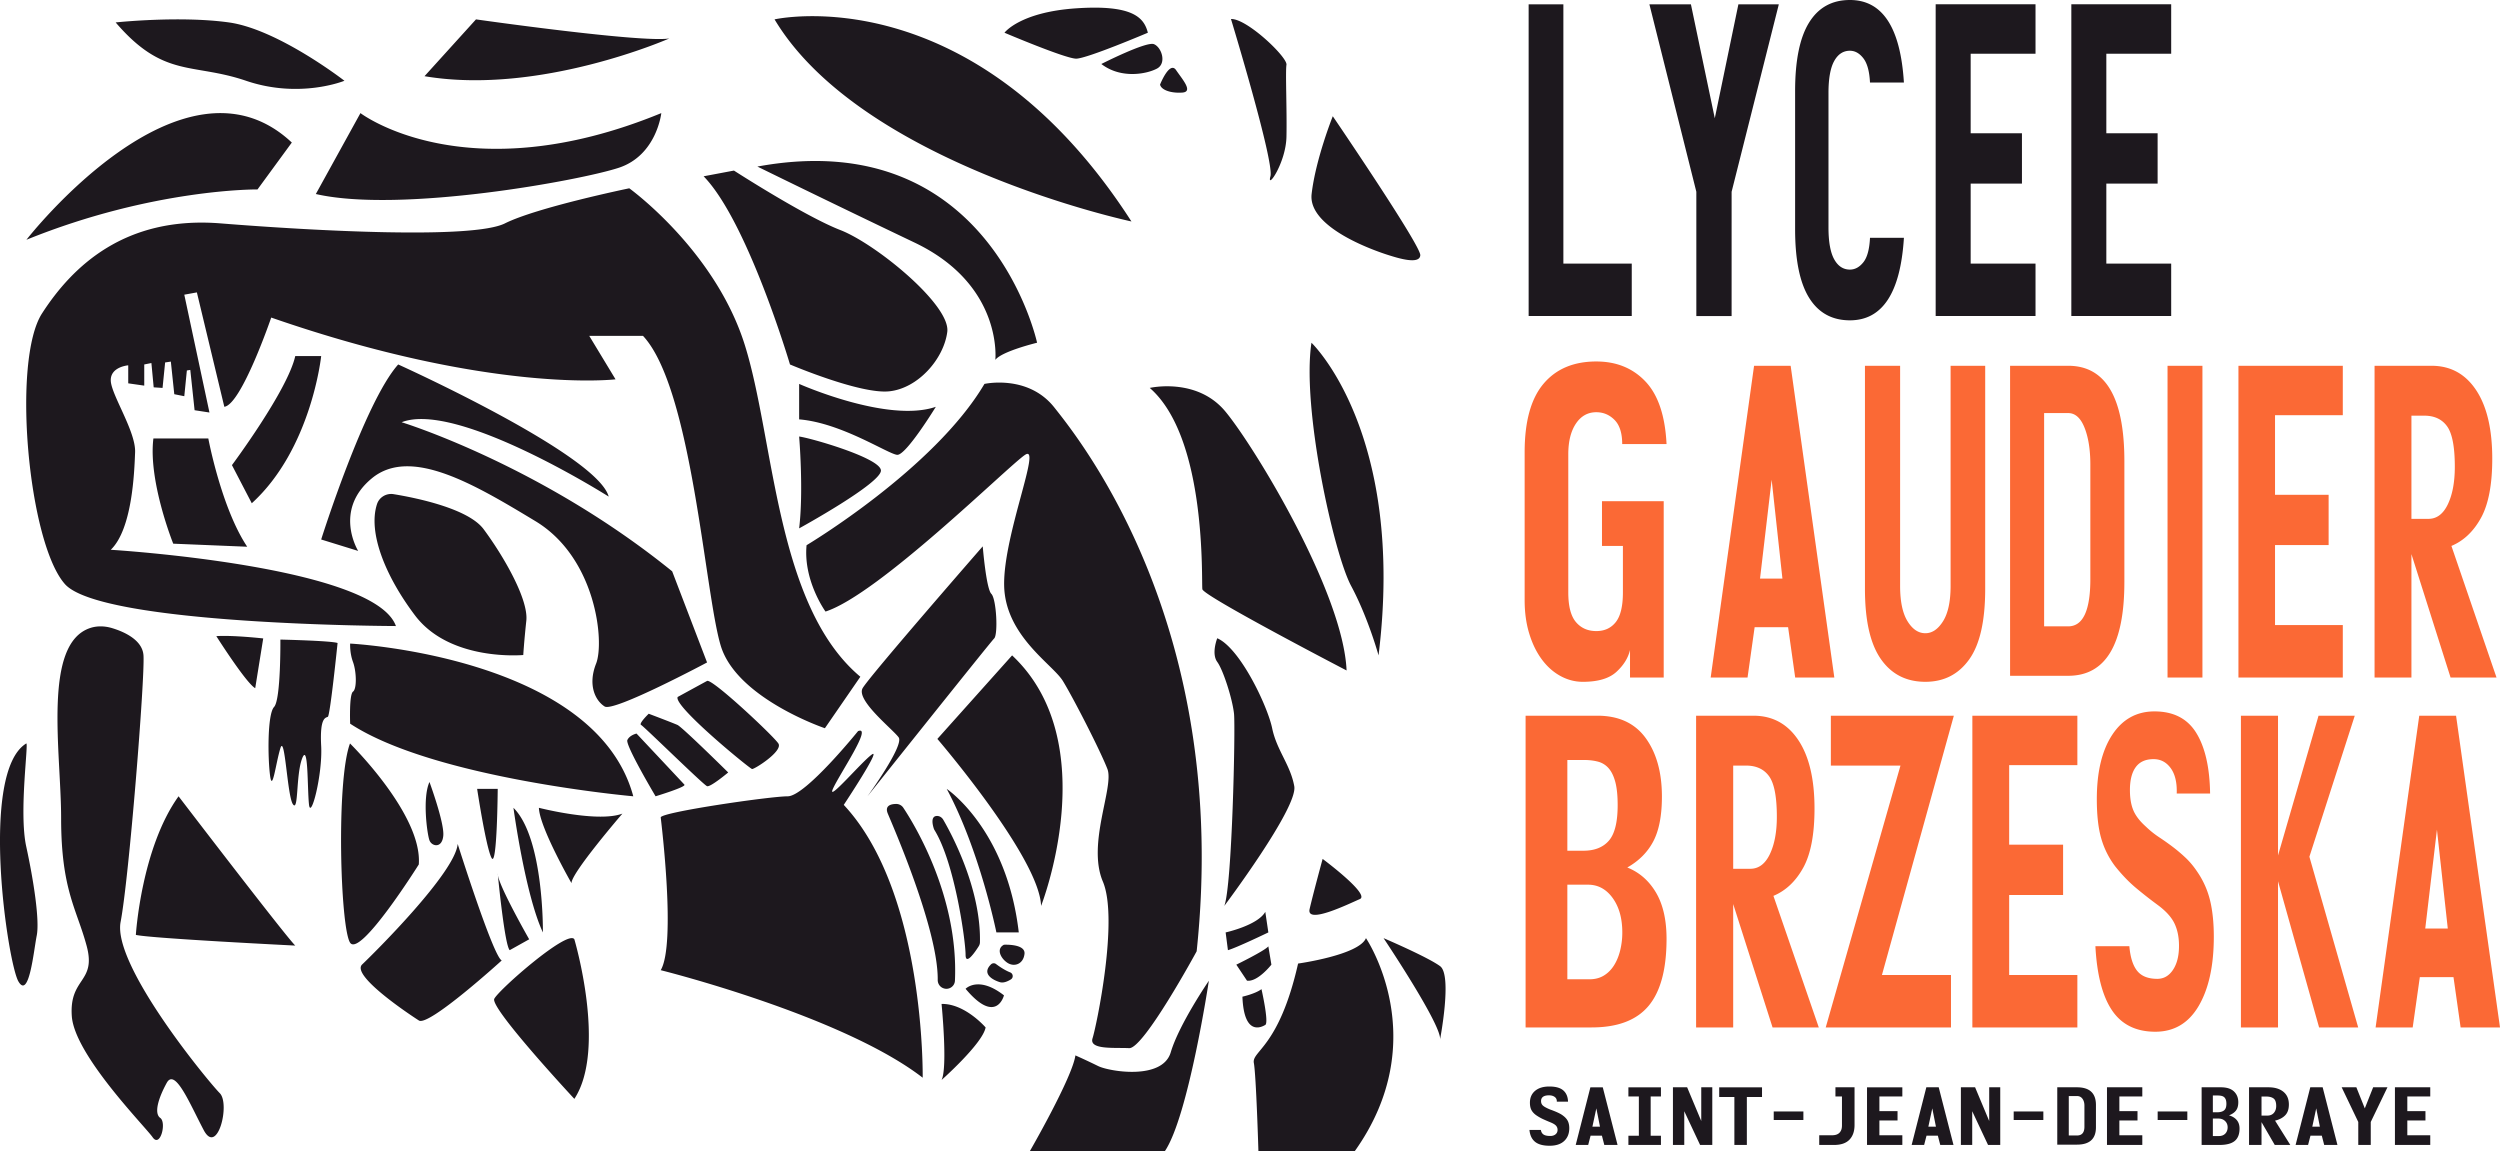 <svg xmlns="http://www.w3.org/2000/svg" width="600" height="276.357" viewBox="0 0 600 276.357"><path d="M59.054 19.385c12.904 4.393 23.61 0 23.61 0S66.742 7.031 54.937 5.383c-11.805-1.647-27.18 0-27.18 0 11.531 13.453 18.395 9.61 31.298 14.002zM61.8 45.467l8.236-11.257C43.68 9.501 6.342 57.546 6.342 57.546 36.816 45.192 61.8 45.466 61.8 45.466zm86.755-5.217c9.06-3.02 10.158-13.104 10.158-13.104-46.947 19.292-72.204 0-72.204 0L75.8 46.565c20.317 4.667 63.694-3.295 72.754-6.315zm12.08-31.023c-6.589 1.098-46.398-4.576-46.398-4.576l-12.354 13.636c27.645 4.667 58.752-9.06 58.752-9.06zM95.019 150.25c-5.124-14.459-68.436-18.303-68.436-18.303 5.14-4.941 5.658-18.485 5.84-23.427.184-4.942-5.627-13.636-5.833-17.068-.206-3.431 4.186-3.775 4.186-3.775v4.324l3.844.55v-5.08l1.716-.343.549 5.834 2.128.138.617-6.109 1.373-.206.824 7.825 2.402.48.618-6.177.823-.137 1.03 9.677 3.569.55-6.04-28.279 3.02-.549 6.589 27.455c4.118-.55 11.256-21.415 11.256-21.415 52.987 18.395 82.637 14.826 82.637 14.826l-6.314-10.433h12.903c11.806 12.629 14.826 61.772 18.67 74.4 3.843 12.63 24.983 19.768 24.983 19.768l8.51-12.354c-20.316-17.022-20.59-56.83-27.728-79.618-7.138-22.787-27.729-37.612-27.729-37.612s-22.146 4.576-29.834 8.42c-7.687 3.843-45.39 1.83-68.27 0C30.045 51.78 17.416 63.86 10.095 75.208S6.8 130.3 15.585 140.184c8.785 9.883 79.434 10.066 79.434 10.066zM77.083 85.458H70.86c-1.83 8.236-15.192 26.173-15.192 26.173l4.759 9.152c14.328-13.046 16.656-35.325 16.656-35.325zm-40.267 19.767c-1.28 10.25 4.76 25.258 4.76 25.258l17.753.732c-6.223-9.334-9.335-25.99-9.335-25.99H36.816zm108.307 64.335c2.197 1.372 24.572-10.57 24.572-10.57l-8.374-21.872c-31.572-25.578-64.929-35.782-64.929-35.782 13.315-5.216 49.692 17.845 49.692 17.845-2.745-10.158-50.516-31.71-50.516-31.71-8.099 9.06-18.485 42.006-18.485 42.006l8.876 2.745s-6.04-9.746 3.295-17.434 24.709 1.51 39.26 10.296c14.55 8.785 16.61 28.964 14.55 34.18-2.059 5.217-.137 8.923 2.06 10.296zM94.473 118.6c-1.732-.285-3.445.714-3.99 2.384-2.168 6.659 1.804 17.011 9.112 26.703 8.42 11.165 25.99 9.517 25.99 9.517s.183-3.111.732-8.236c.55-5.125-5.49-15.557-10.25-21.963-3.686-4.963-16.16-7.51-21.594-8.405zm-33.222 46.566l1.921-11.943s-7.412-.823-11.256-.549c0 0 7.138 11.257 9.335 12.492zm4.53 4.503c-1.648 1.757-1.51 12.381-.961 16.5.549 4.118 1.372-3.02 2.47-6.59 1.099-3.569 1.648 11.531 3.02 13.453 1.373 1.922.687-7 2.197-10.982 1.51-3.98 1.235 7.001 1.647 10.982.412 3.98 3.295-7.138 2.929-14.002-.366-6.863 1.052-6.726 1.601-7 .55-.275 2.334-17.708 2.334-17.708-1.51-.55-13.727-.824-13.727-.824s.137 14.413-1.51 16.17zm18.257-15.21s-.138 2.196.686 4.433c.824 2.237.96 6.411 0 7.098-.96.686-.686 7.694-.686 7.694 20.041 13.185 67.949 17.426 67.949 17.426-9.06-33.631-67.95-36.651-67.95-36.651zm102.77 23.977c-1.19-1.83-15.923-15.65-17.113-15.009-1.19.64-7.047 3.844-7.047 3.844-1.19 2.105 17.296 17.204 17.846 17.296.549.092 7.504-4.301 6.314-6.131zm-32.945-4.449c.64.31 15.008 14.424 15.832 14.698.823.275 5.074-3.294 5.074-3.294s-11.023-10.89-12.176-11.404-6.9-2.69-6.9-2.69-2.47 2.38-1.83 2.69zm10.4 14.332c-.49-.549-11.498-12.263-11.498-12.263s-1.648.366-2.197 1.556c-.549 1.19 6.772 13.498 6.772 13.498s7.413-2.242 6.923-2.79zM271.55 53.154C233.39-6.147 185.893 4.65 185.893 4.65c20.774 34.684 85.657 48.503 85.657 48.503zm3.935-45.3c-.915-3.66-3.66-6.772-17.204-5.857-13.545.915-17.205 5.857-17.205 5.857s14.642 6.223 17.205 6.223 17.204-6.223 17.204-6.223zm2.197 8.603c2.379-1.282 1.098-5.125-.733-5.857-1.83-.732-12.629 4.758-12.629 4.758 4.76 3.66 10.982 2.38 13.362 1.099zm6.04 5.765c2.745-.183.091-3.112-1.465-5.4-1.556-2.287-3.843 3.478-3.843 3.478.274 1.281 2.562 2.105 5.307 1.922zm21.185 20.087c-.961 3.432 3.706-3.157 3.844-9.471s-.275-15.512 0-17.297c.274-1.784-9.472-11.119-13.316-10.981 0 0 10.433 34.318 9.472 37.75zm28.415 18.944c2.196.686 7.413 2.333 7.55 0 .137-2.334-21.002-33.357-21.002-33.357s-4.119 10.295-5.08 18.669c-.96 8.373 16.336 14.001 18.532 14.688zm-2.47 96.038c6.588-53.45-16.1-75.036-16.1-75.036-2.372 15.786 5.392 50.653 9.51 58.34 4.118 7.688 6.59 16.696 6.59 16.696zM275.941 93.1c13.865 12.08 12.355 46.672 12.63 48.32s34.609 19.492 34.609 19.492c-.807-18.807-22.255-53.948-29.118-62.184-6.864-8.237-18.12-5.628-18.12-5.628zm-37.062-6.727c1.51-2.059 10.02-4.118 10.02-4.118s-11.256-52.575-67.125-42.28c0 0 16.472 8.1 37.75 18.258s19.355 28.14 19.355 28.14zm-25.533 7.55c7-.686 13.178-7.824 14.002-14.276.823-6.452-17.16-21.14-25.67-24.434-8.51-3.295-25.532-14.276-25.532-14.276l-7.276 1.372c10.57 10.845 20.728 45.163 20.728 45.163s16.747 7.138 23.748 6.451zm11.256 3.707c-11.53 3.98-32.808-5.491-32.808-5.491v8.511c10.159.824 21.415 8.373 23.542 8.51 2.128.138 9.266-11.53 9.266-11.53zm-13.178 15.237c-.274-3.02-17.159-7.825-19.63-8.1 0 0 1.099 12.99 0 22.043 0 0 19.905-10.923 19.63-13.943zm59.576 138.69c3.478.182 16.198-23.245 16.198-23.245 8.236-77.696-27.866-122.583-34.18-130.545-6.315-7.962-16.748-5.628-16.748-5.628-12.08 20.453-42.691 38.71-42.691 38.71-.824 8.511 4.544 15.924 4.544 15.924 12.78-4.119 43.775-34.867 47.894-37.611 4.118-2.745-5.217 19.216-5.021 31.296.196 12.08 11.61 18.944 14.08 22.949 2.471 4.005 9.06 16.86 10.708 21.162 1.647 4.303-4.942 17.936-1.099 26.996 3.844 9.06-1.555 34.775-2.47 37.612-.916 2.837 5.307 2.196 8.785 2.38zm-32.396-98.333c.96-.96.55-9.471-.686-10.707-1.236-1.235-2.06-11.393-2.06-11.393s-27.18 31.16-28.826 34.043c-1.648 2.883 7.275 9.884 8.648 11.805 1.372 1.922-7.482 14.14-7.482 14.14s29.445-36.927 30.406-37.888zM28.946 221.265c2.013-10.432 5.857-58.569 5.491-63.974-.255-3.76-4.76-5.696-7.48-6.526-1.732-.529-3.595-.613-5.314-.041-11.484 3.818-6.973 29.789-6.973 45.65 0 17.204 3.752 21.78 6.131 30.657s-4.21 7.504-3.569 16.838c.64 9.335 17.571 26.448 19.401 29.076 1.83 2.629 3.386-3.543 1.83-4.642s-.457-4.758 1.556-8.419c2.014-3.66 5.583 5.125 8.877 11.348 3.295 6.223 6.406-6.315 3.844-8.877-2.563-2.562-25.807-30.657-23.794-41.09zM6.292 178.437c-11.306 6.955-4.434 52.712-1.872 57.104 2.563 4.393 3.66-7.32 4.393-10.981.732-3.66-.732-13.178-2.521-21.415-1.789-8.236.652-25.11 0-24.708zm26.315 45.94c3.742.85 38.253 2.562 38.253 2.562-2.563-2.562-28.004-35.828-28.004-35.828-8.968 12.492-10.25 33.266-10.25 33.266zm67.903-16.906c.915-11.963-16.509-29.041-16.509-29.041-3.33 8.96-2.343 43.933 0 47.777 2.343 3.844 16.51-18.736 16.51-18.736zm5.878-6.888c.295-3.112-3.315-12.904-3.315-12.904-1.74 3.844-.55 12.538 0 14.002.549 1.464 3.02 2.013 3.315-1.098zm11.606 5.354c1.322 2.333 1.46-16.61 1.46-16.61h-4.942s2.16 14.276 3.482 16.61zm1.504 4.165l-.044-.46c-.008.123.011.28.044.46zm2.838 17.935l4.668-2.608s-6.902-12.08-7.506-15.327c.27 2.739 1.722 16.943 2.838 17.935zm-12.491-25.499c-.55 6.898-20.18 26.323-22.925 28.931-2.745 2.608 11.257 11.943 13.625 13.453 2.368 1.51 19.87-14.414 19.87-14.414-2.06-.96-10.57-27.97-10.57-27.97zm13.383-8.667s2.815 20.848 7.07 29.91c0 0 .273-22.62-7.07-29.91zm6.11 0c.136 4.682 7.824 18.09 7.824 18.09-.138-2.35 12.217-16.694 12.217-16.694-5.903 2.234-20.042-1.396-20.042-1.396zm-10.708 45.834c-1.098 2.197 19.218 24.023 19.218 24.023 7.824-11.943 0-38.299 0-38.299-1.51-2.47-18.12 12.08-19.218 14.276zm191.997-51.004c-.916-5.14-4.21-8.617-5.308-13.925-1.098-5.308-7.687-19.218-13.178-21.597 0 0-1.465 3.66 0 5.674 1.464 2.013 3.66 8.968 4.026 12.445.366 3.478-.467 41.548-2.338 46.124 0 0 17.713-23.581 16.798-28.72zm3.683 29.453c-.892 3.843 9.495-1.282 12.057-2.38 2.562-1.098-8.934-9.638-8.934-9.638s-2.23 8.174-3.123 12.018zm31.317 13.727c-2.97-2.197-13.576-6.733-13.576-6.733s14.45 21.558 13.534 24.487c0 0 3.012-15.558.042-17.754zm-41.955-13.041c-1.83 3.249-9.518 4.94-9.518 4.94l.55 4.257c2.012-.549 9.7-4.257 9.7-4.257l-.732-4.94zm1.464 12.675l-.732-4.393c-.916 1.098-7.688 4.393-7.688 4.393l2.563 3.843c2.562.366 5.857-3.843 5.857-3.843zm-1.464 14.459c.915-.55-.916-8.583-.916-8.583-1.464 1.118-4.575 1.81-4.575 1.81.366 9.518 4.575 7.322 5.49 6.773zm7.87-14.723c-4.573 20.2-11.165 20.946-10.616 23.874.55 2.929 1.098 21.232 1.098 21.232h23.062c19.218-26.905 2.745-51.21 2.745-51.21-1.647 4.066-16.29 6.104-16.29 6.104zm-47.954 24.618a172.003 172.003 0 0 0-5.49-2.574c-.733 5.308-10.982 23.062-10.982 23.062h32.396c5.674-8.237 10.615-40.976 10.615-40.976s-7.138 10.41-9.151 17.182c-2.013 6.772-14.825 4.576-17.388 3.306zm-20.682-98.578l-17.937 20.047s24.526 28.553 24.892 40.084c0 0 15.375-39.18-6.955-60.131zm-33.677 23.8c-2.47 1.784-10.844 11.667-9.334 8.236 1.51-3.432 9.608-15.237 6.04-13.865 0 0-12.63 15.65-16.885 15.65-4.255 0-30.611 3.843-30.474 5.078.137 1.236 3.705 30.337 0 36.652 0 0 43.515 10.844 62.87 25.807 0 0 .686-44.476-18.943-65.479 0 0 9.197-13.864 6.726-12.08zm17.25 56.109c1.284.438 2.646-.473 2.707-1.83.913-20.206-9.78-37.588-12.39-41.51a2.036 2.036 0 0 0-1.716-.91c-1.204.009-2.818.36-2.007 2.317 1.184 2.858 12.117 27.813 11.979 39.915-.01.9.533 1.713 1.385 2.004l.042.014zm-.503 3.74s1.51 15.238 0 18.258c0 0 9.884-8.755 10.57-12.614 0 0-4.957-5.762-10.57-5.643zm5.765-3.63c7.4 8.838 9.213 1.572 9.213 1.572-6.162-4.805-9.213-1.571-9.213-1.571zm9.213-10.577c-1.906.961-.839 3.226.808 4.324 1.647 1.098 3.844.343 4.118-2.128.275-2.47-4.926-2.196-4.926-2.196zm1.47 6.628c-1.256-.485-2.615-1.424-3.368-1.986a.93.93 0 0 0-1.198.06c-2.34 2.256.396 3.778 2.137 4.29.817.24 1.781-.15 2.608-.663.678-.421.566-1.413-.178-1.7zm2.084-9.58c-2.883-24.848-17.297-34.454-17.297-34.454 7.962 14.825 11.925 34.453 11.925 34.453h5.372zm-20.22-24.554c4.88 7.917 7.453 26.635 7.453 29.91 0 2.728 2.352-.767 3.162-2.051.178-.283.278-.607.285-.94.278-12.983-6.995-26.305-8.808-29.416-.307-.527-.856-.898-1.466-.902-1.674-.011-1.037 2.307-.798 3.031.044.131.1.25.172.368zm167.334-135.97H375.21V1.032h-8.336v74.815h24.747v-12.59zm15.5 12.59h8.465V46.024l11.331-44.992h-9.703l-5.666 27.346-5.73-27.346h-9.965l11.267 44.992v29.823zm33.082-61.193c.911-1.652 2.17-2.477 3.777-2.477 1.214 0 2.29.603 3.223 1.806.934 1.204 1.466 3.147 1.596 5.83h8.14C456.115 6.604 451.795 0 443.98 0c-4.297 0-7.565 1.806-9.8 5.418-2.237 3.612-3.354 9.098-3.354 16.459v33.125c0 7.362 1.117 12.847 3.353 16.46 2.236 3.61 5.504 5.417 9.802 5.417 7.814 0 12.134-6.605 12.96-19.813H448.8c-.13 2.752-.662 4.713-1.596 5.881-.934 1.171-2.009 1.755-3.223 1.755-1.607 0-2.866-.826-3.777-2.477-.912-1.65-1.368-4.195-1.368-7.636v-32.3c0-3.438.456-5.985 1.368-7.635zm48.32 48.603H472.96V44.063h12.308V31.99H472.96V12.9h15.565V1.031H464.56v74.815h23.965v-12.59zm32.562 0H505.52V44.063h12.308V31.99h-12.308V12.9h15.565V1.031H497.12v74.815h23.965v-12.59zM375.29 267.88a5.344 5.344 0 0 0-.955-.63 14.01 14.01 0 0 0-1.05-.486 26.243 26.243 0 0 0-1.082-.42 8.37 8.37 0 0 1-1.06-.468c-.491-.242-.828-.483-1.013-.725-.184-.242-.276-.54-.276-.897 0-.446.157-.786.472-1.022.315-.235.795-.353 1.44-.353.568 0 1.028.134 1.382.401.353.268.514.643.484 1.126h2.695c-.031-1.157-.403-2.055-1.117-2.691-.715-.636-1.84-.954-3.375-.954-1.444 0-2.58.347-3.41 1.04-.829.694-1.244 1.645-1.244 2.853 0 .713.12 1.296.358 1.747.237.452.61.862 1.117 1.231.553.382 1.12.706 1.704.974.584.267 1.16.515 1.728.744.66.267 1.113.541 1.36.82.245.28.368.612.368.994 0 .445-.162.801-.484 1.068-.322.268-.745.401-1.266.401-.738 0-1.279-.117-1.625-.353-.345-.235-.557-.601-.633-1.097h-2.742c.123 1.272.572 2.223 1.348 2.853.775.63 1.939.945 3.49.945 1.52 0 2.687-.382 3.501-1.145.814-.764 1.221-1.788 1.221-3.073 0-.611-.1-1.146-.299-1.604-.2-.458-.546-.884-1.037-1.279zm6.404-6.928l-3.524 13.838h2.994l.577-2.233h2.717l.577 2.233h3.179l-3.548-13.838h-2.972zm.484 9.448l.944-4.39.876 4.39h-1.82zm8.639-7.253h2.51v9.429h-2.51v2.214h7.809v-2.214h-2.465v-9.43h2.465v-2.194h-7.81v2.195zm17.485 5.898l-3.387-8.093h-3.41v13.838h2.719v-8.093l3.8 8.093h2.926v-13.838h-2.648v8.093zm4.308-5.765h3.64v11.51h2.994v-11.51h3.64v-2.328H412.61v2.328zm13.085 5.517h7.118v-2.043h-7.118v2.043zm14.812-5.65h1.566v6.967c0 .445-.065.82-.196 1.126-.13.305-.303.547-.518.725a1.963 1.963 0 0 1-.737.382c-.277.076-.56.115-.852.115h-3.156v2.328h3.547c1.659 0 2.895-.423 3.71-1.27.813-.845 1.22-2.02 1.22-3.521v-9.047h-4.584v2.195zm7.578 11.643h8.478v-2.328h-5.506v-3.55h4.354v-2.234h-4.354v-3.531h5.506v-2.195h-8.478v13.838zm14.237-13.838l-3.525 13.838h2.995l.576-2.233h2.718l.577 2.233h3.179l-3.548-13.838h-2.972zm.484 9.448l.944-4.39.876 4.39h-1.82zm14.605-1.355l-3.387-8.093h-3.409v13.838h2.718v-8.093l3.801 8.093h2.926v-13.838h-2.649v8.093zm5.875-.248h7.118v-2.043h-7.118v2.043zm15.18-7.845h-4.721v13.762h4.722c3.04 0 4.561-1.387 4.561-4.161v-5.364c0-2.825-1.52-4.237-4.561-4.237zm1.797 9.467c0 1.4-.598 2.1-1.796 2.1h-1.958v-9.468h1.958c.568 0 1.01.217 1.325.65.314.432.471.98.471 1.64v5.078zm5.414 4.371h8.477v-2.328h-5.505v-3.55h4.354v-2.234h-4.354v-3.531h5.505v-2.195h-8.477v13.838zm12.164-5.993h7.118v-2.043h-7.118v2.043zm17.115-1.108c.753-.292 1.314-.68 1.682-1.164.369-.483.553-1.145.553-1.985 0-1.069-.35-1.934-1.048-2.596-.699-.661-1.74-.992-3.122-.992h-4.63v13.838h4.262c1.674 0 2.898-.318 3.674-.954.775-.636 1.164-1.629 1.164-2.978 0-.84-.228-1.524-.68-2.052-.453-.528-1.071-.9-1.855-1.117zm-3.87-4.771h1.083c.338 0 .641.025.91.076.268.05.495.15.68.296.184.146.325.35.426.61.1.262.15.602.15 1.022 0 .75-.189 1.276-.565 1.574-.377.3-.925.45-1.647.45h-1.037v-4.028zm3.41 8.455a1.958 1.958 0 0 1-.403.668c-.177.191-.396.341-.657.449a2.396 2.396 0 0 1-.922.162h-1.428v-4.199h1.336c.646 0 1.176.197 1.59.592.415.394.622.903.622 1.527 0 .28-.046.547-.138.801zm13.925-3.674c.607-.604.91-1.48.91-2.625 0-1.31-.438-2.325-1.313-3.044-.875-.719-2.08-1.078-3.616-1.078h-4.631v13.838h2.995v-5.478l3.179 5.478h3.731l-3.662-5.84c.998-.23 1.8-.647 2.407-1.25zm-2.695-.601c-.377.432-.903.649-1.578.649h-1.382v-4.581h1.036c.83 0 1.451.159 1.866.477.415.318.622.916.622 1.794 0 .675-.188 1.228-.564 1.661zm8.743-6.146l-3.525 13.838h2.995l.576-2.233h2.718l.576 2.233h3.18l-3.548-13.838h-2.972zm.484 9.448l.944-4.39.875 4.39h-1.82zm12.6-4.39l-2.027-5.058h-3.524l3.985 8.322v5.516h2.995v-5.516l4.008-8.322h-3.432l-2.004 5.058zm15.711-2.863v-2.195h-8.478v13.838h8.478v-2.328h-5.505v-3.55h4.353v-2.234h-4.353v-3.531h5.505z" fill="#1d181e"/><path d="M383.114 86.755c-5.449 0-9.678 1.79-12.685 5.366-3.01 3.578-4.514 9.048-4.514 16.408v35.499c0 2.958.37 5.641 1.108 8.048.736 2.41 1.745 4.473 3.022 6.192 1.277 1.72 2.767 3.044 4.47 3.973 1.703.929 3.49 1.393 5.364 1.393 3.632 0 6.313-.792 8.046-2.374 1.73-1.581 2.823-3.336 3.278-5.262v6.604h8.088v-42.309h-14.814v10.732h5.022v11.145c0 3.302-.567 5.676-1.702 7.12-1.136 1.445-2.696 2.167-4.683 2.167-2.043 0-3.675-.722-4.895-2.167-1.222-1.444-1.831-3.818-1.831-7.12v-33.125c0-3.096.609-5.555 1.83-7.378 1.22-1.822 2.853-2.735 4.896-2.735 1.703 0 3.164.62 4.385 1.858 1.22 1.238 1.83 3.165 1.83 5.779h10.643c-.34-6.811-2.03-11.816-5.066-15.015-3.037-3.2-6.968-4.799-11.792-4.799zm38 63.773h8.03l1.702 12.074h9.392l-10.48-74.815h-8.781l-10.413 74.815h8.847l1.702-12.074zm4.083-35.395l2.586 23.735h-5.377l2.79-23.735zm51.25-27.346h-8.303v52.835c0 3.715-.602 6.536-1.804 8.462-1.203 1.926-2.62 2.89-4.254 2.89-1.679 0-3.108-.964-4.288-2.89-1.18-1.926-1.77-4.747-1.77-8.462V87.787h-8.439v53.557c0 7.569 1.27 13.175 3.812 16.82 2.54 3.648 6.101 5.47 10.685 5.47 4.447 0 7.952-1.788 10.515-5.366 2.564-3.576 3.847-9.218 3.847-16.924V87.787zm33.403 51.906v-28.997c0-15.272-4.492-22.909-13.476-22.909H482.42v74.402h13.953c8.984 0 13.476-7.497 13.476-22.496zM490.588 99.14h5.786c1.678 0 2.983 1.17 3.913 3.508.93 2.34 1.396 5.298 1.396 8.875v27.449c0 7.568-1.77 11.351-5.31 11.351h-5.785V99.139zm37.996-11.351h-8.376v74.817h8.376V87.788zm33.689 62.224h-16.267V130.82h12.864v-12.074h-12.864v-19.09h16.267V87.787h-25.047v74.815h25.047v-12.59zm16.47-17.026l9.393 29.616h11.026l-10.822-31.577c2.949-1.238 5.32-3.49 7.112-6.76 1.792-3.266 2.69-7.996 2.69-14.188 0-7.085-1.295-12.572-3.881-16.46-2.586-3.885-6.149-5.83-10.686-5.83h-13.68v74.815h8.848v-29.616zm0-33.228h3.063c2.45 0 4.288.86 5.513 2.58 1.225 1.72 1.837 4.953 1.837 9.7 0 3.647-.556 6.64-1.667 8.977-1.112 2.34-2.666 3.509-4.662 3.509h-4.084V99.758zM390.551 208.196c2.797-1.581 4.882-3.68 6.252-6.294 1.37-2.614 2.056-6.192 2.056-10.732 0-5.779-1.3-10.456-3.897-14.035-2.599-3.576-6.466-5.366-11.605-5.366h-17.214v74.815h15.844c6.223 0 10.776-1.719 13.66-5.16 2.883-3.439 4.325-8.805 4.325-16.098 0-4.54-.843-8.237-2.526-11.093-1.685-2.854-3.983-4.866-6.895-6.037zm-14.388-25.798h4.025c1.256 0 2.383.14 3.383.413a5.06 5.06 0 0 1 2.527 1.6c.685.791 1.212 1.893 1.584 3.302.37 1.41.557 3.25.557 5.52 0 4.06-.7 6.898-2.098 8.514-1.4 1.617-3.44 2.425-6.124 2.425h-3.854v-21.774zm12.675 45.714c-.342 1.378-.842 2.58-1.498 3.612-.658 1.032-1.471 1.842-2.441 2.425-.972.586-2.113.878-3.426.878h-5.31v-22.703h4.968c2.398 0 4.367 1.068 5.91 3.2 1.54 2.132 2.311 4.885 2.311 8.254a17.89 17.89 0 0 1-.514 4.334zm43.94-19.864c1.803-3.267 2.705-7.997 2.705-14.189 0-7.085-1.3-12.571-3.903-16.46-2.602-3.885-6.187-5.83-10.751-5.83h-13.765v74.815h8.902v-29.616l9.45 29.616h11.095l-10.889-31.577c2.967-1.238 5.352-3.49 7.156-6.759zm-8.012-3.25c-1.12 2.34-2.682 3.508-4.691 3.508h-4.109V183.74h3.082c2.466 0 4.314.86 5.547 2.58 1.233 1.72 1.849 4.953 1.849 9.7 0 3.647-.56 6.64-1.678 8.978zm14.64-33.229v11.97h16.708l-17.941 62.845h30.063v-12.59h-16.572l17.256-62.225h-29.514zm33.96 74.815h25.202v-12.59H482.2v-19.193h12.942v-12.074h-12.942v-19.09h16.367v-11.868h-25.201v74.815zm53.978-37.356c-.868-1.306-1.816-2.44-2.843-3.405a38.25 38.25 0 0 0-3.115-2.631 63.518 63.518 0 0 0-3.219-2.27 22.135 22.135 0 0 1-3.15-2.529c-1.462-1.306-2.466-2.613-3.014-3.921-.547-1.306-.82-2.923-.82-4.85 0-2.408.467-4.247 1.403-5.52.935-1.273 2.362-1.91 4.28-1.91 1.688 0 3.058.722 4.109 2.167 1.05 1.445 1.529 3.475 1.438 6.088h8.012c-.092-6.259-1.199-11.109-3.322-14.55-2.123-3.44-5.467-5.16-10.032-5.16-4.292 0-7.67 1.876-10.135 5.624-2.465 3.751-3.698 8.893-3.698 15.428 0 3.853.354 7 1.062 9.442a20.322 20.322 0 0 0 3.321 6.656c1.644 2.064 3.332 3.818 5.067 5.263a105.373 105.373 0 0 0 5.136 4.024c1.963 1.445 3.31 2.925 4.04 4.438.73 1.514 1.097 3.302 1.097 5.366 0 2.409-.48 4.334-1.439 5.778-.959 1.445-2.214 2.167-3.766 2.167-2.191 0-3.8-.635-4.828-1.909-1.027-1.272-1.655-3.25-1.883-5.933h-8.149c.365 6.88 1.7 12.022 4.006 15.427 2.305 3.405 5.763 5.108 10.374 5.108 4.52 0 7.989-2.064 10.41-6.191 2.419-4.128 3.629-9.665 3.629-16.615 0-3.302-.297-6.191-.89-8.668a20.697 20.697 0 0 0-3.081-6.914zm37.8-37.459h-8.697l-9.723 33.538V171.77h-8.903v74.815h8.903V211.5l9.86 35.085h9.382l-11.71-40.967 10.888-33.848zm24.31 0h-8.834l-10.477 74.815h8.902l1.712-12.074h8.08l1.712 12.074H600l-10.546-74.815zm-7.396 51.08l2.808-23.733 2.602 23.734h-5.41z" fill="#fb6935"/></svg>